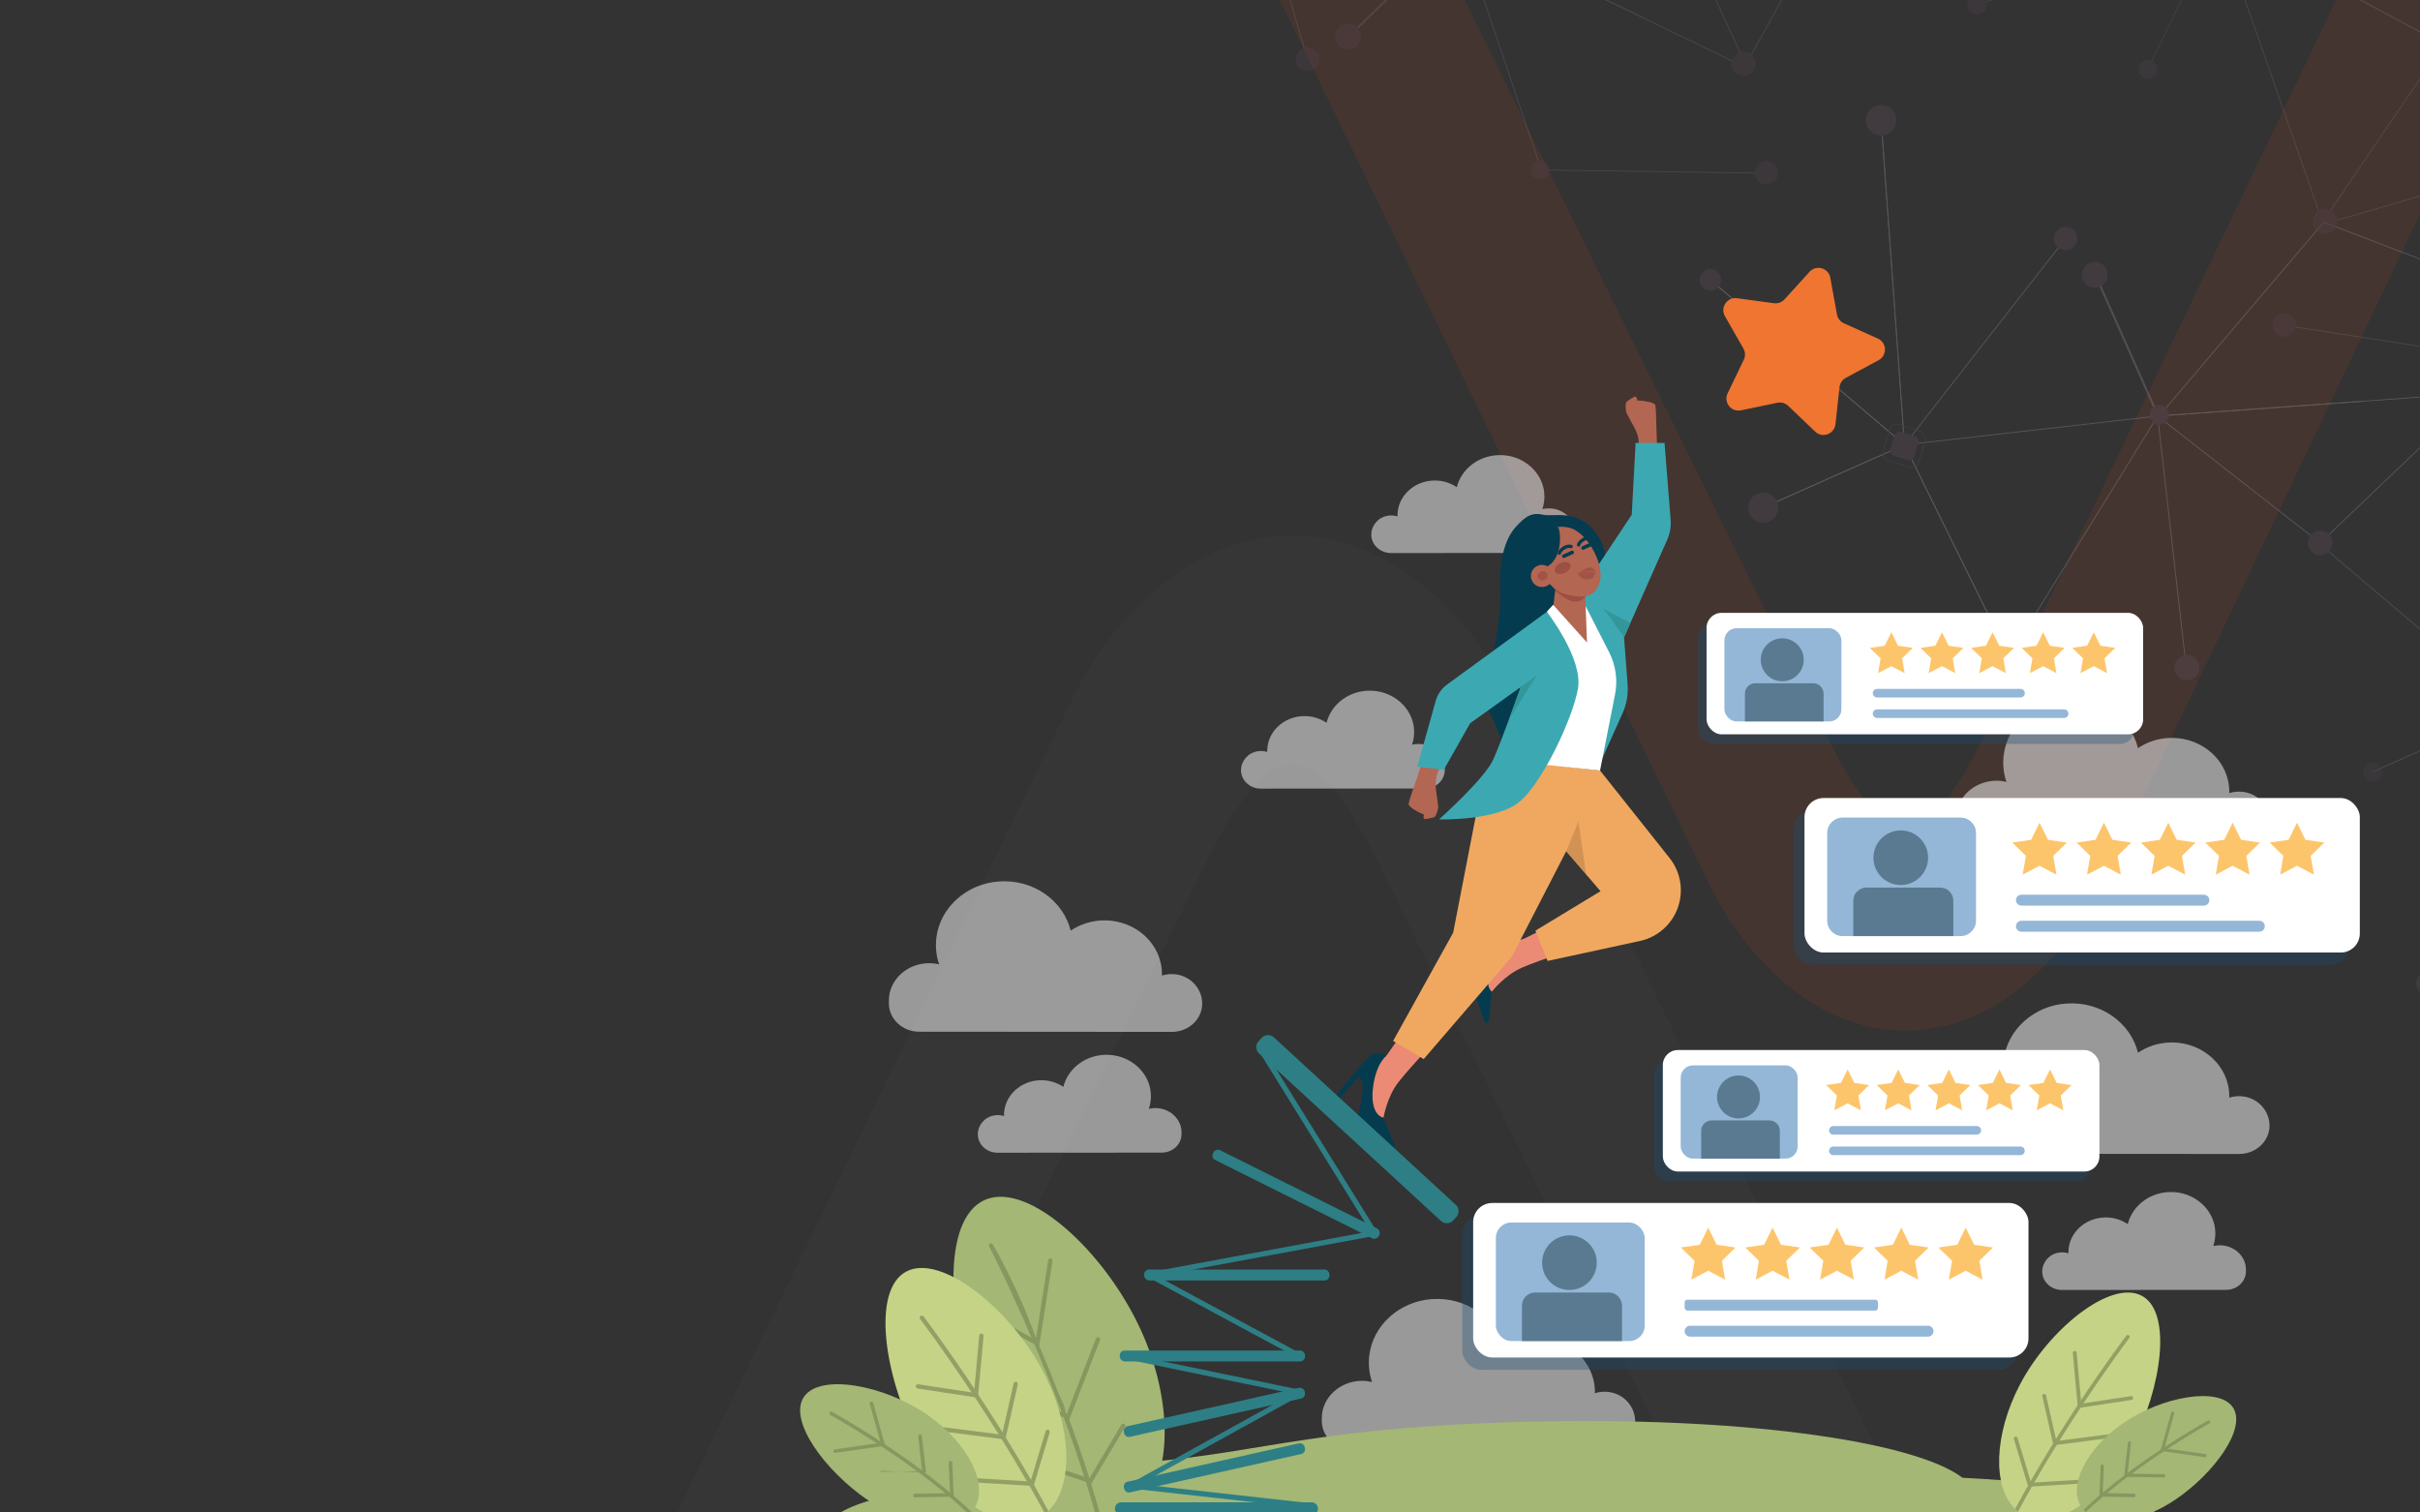 <?xml version="1.0" encoding="UTF-8"?>
<svg id="Calque_1" data-name="Calque 1" xmlns="http://www.w3.org/2000/svg" xmlns:xlink="http://www.w3.org/1999/xlink" viewBox="0 0 1440 900">
  <rect x="0" y="0" width="1440" height="900" fill="#333333" stroke="none"/>
  <defs>
    <filter id="luminosity-noclip" x="939.01" y="328.88" width="7.75" height="7.23" color-interpolation-filters="sRGB" filterUnits="userSpaceOnUse">
      <feFlood flood-color="#fff" result="bg"/>
      <feBlend in="SourceGraphic" in2="bg"/>
    </filter>
    <filter id="luminosity-noclip-2" x="940.86" y="-8642" width="5.9" height="32766" color-interpolation-filters="sRGB" filterUnits="userSpaceOnUse">
      <feFlood flood-color="#fff" result="bg"/>
      <feBlend in="SourceGraphic" in2="bg"/>
    </filter>
    <mask id="mask-1" x="940.86" y="-8642" width="5.9" height="32766" maskUnits="userSpaceOnUse"/>
    <linearGradient id="_22" data-name="  22" x1="5017.63" y1="417.45" x2="5020.91" y2="419.22" gradientTransform="translate(5819.05 1594.22) rotate(-160.72) scale(1 -1)" gradientUnits="userSpaceOnUse">
      <stop offset=".04" stop-color="#858585"/>
      <stop offset=".23" stop-color="#a4a4a4"/>
      <stop offset=".65" stop-color="#e5e5e5"/>
      <stop offset=".84" stop-color="#fff"/>
    </linearGradient>
    <mask id="mask" x="939.01" y="328.88" width="7.75" height="7.23" maskUnits="userSpaceOnUse">
      <g style="filter: url(#luminosity-noclip);">
        <g style="mask: url(#mask-1);">
          <polygon points="940.86 328.88 946.76 332.07 943.43 334.92 940.86 328.88" style="fill: url(#_22); mix-blend-mode: multiply;"/>
        </g>
      </g>
    </mask>
    <clipPath id="clippath">
      <polygon points="940.86 328.88 946.76 332.07 943.43 334.92 940.86 328.88" style="fill: none;"/>
    </clipPath>
  </defs>
  <path d="M768.27,455.39c-9.23,0-18.18,6.12-26.95,18.18-8.77,12.15-15.62,23.3-20.65,33.53l-294.36,597.94c-12.52,23.02-30.24,45.22-45.31,55.64-16.08,11.15-34.35,19-51.25,2.65-15.35-14.89-15.9-35.36-12.61-62.49,2.74-22.84,6.85-41.48,15.26-55.55l304.32-626.72c14.16-29.42,32.98-53.35,56.37-71.9,23.39-18.55,48.42-27.77,75.19-27.77h1.1c26.77,0,51.8,9.32,75.19,27.77,23.39,18.55,42.21,42.48,56.37,71.9l304.41,626.72c8.31,14.07,12.42,32.8,15.26,55.55,3.29,27.13,2.74,47.6-12.61,62.49-16.9,16.35-35.17,8.5-51.25-2.65-15.07-10.41-32.8-32.71-45.31-55.64l-294.36-597.94c-5.02-10.23-11.88-21.38-20.65-33.53-8.77-12.15-17.72-18.18-26.95-18.18h-1.19Z" style="fill: #575756; opacity: .1;"/>
  <path d="M1134.42,491.76c8.21,0,16.18-5.45,23.98-16.18,7.8-10.81,13.9-20.73,18.37-29.84l403.15-842.39c11.14-20.49,26.91-40.24,40.32-49.51,14.31-9.92,30.57-16.91,45.61-2.36,13.66,13.25,14.15,31.46,11.22,55.61-2.44,20.32-6.1,36.91-13.58,49.43l-412.09,867.92c-12.6,26.18-29.35,47.48-50.16,63.98-20.81,16.5-43.09,24.71-66.91,24.71h-.98c-23.82,0-46.1-8.29-66.91-24.71-20.81-16.5-37.56-37.8-50.16-63.98L745.42-33.25c-7.4-12.52-11.06-29.19-13.58-49.43-2.93-24.15-2.44-42.36,11.22-55.61,15.04-14.55,31.3-7.56,45.61,2.36,13.41,9.27,29.19,29.1,40.32,49.51l261.94,532.09c4.47,9.11,10.57,19.02,18.37,29.84,7.8,10.81,15.77,16.18,23.98,16.18h1.14v.08Z" style="fill: #e94e1b; opacity: .1;"/>
  <g style="opacity: .33;">
    <polyline points="1229.13 141.89 1133.25 264.69 1119.32 71.56" style="fill: none; stroke: #aa9aa9; stroke-miterlimit: 10; stroke-width: .5px;"/>
    <polygon points="1133.26 264.69 1133.26 264.69 1133.26 264.69 1133.26 264.69" style="fill: #5d4b5c;"/>
    <polyline points="1119.32 71.56 1133.25 264.69 1017.71 166.57" style="fill: none; stroke: #aa9aa9; stroke-miterlimit: 10; stroke-width: .5px;"/>
    <polyline points="1017.71 166.57 1133.25 264.69 1049.18 302.07" style="fill: none; stroke: #aa9aa9; stroke-miterlimit: 10; stroke-width: .5px;"/>
    <polyline points="1195.46 390.82 1133.25 264.69 1283.88 247.56" style="fill: none; stroke: #aa9aa9; stroke-miterlimit: 10; stroke-width: .5px;"/>
    <polyline points="1049.18 302.07 1133.25 264.69 1195.46 390.82" style="fill: none; stroke: #aa9aa9; stroke-miterlimit: 10; stroke-width: .5px;"/>
    <rect x="1125.65" y="257.98" width="14.79" height="14.79" rx="2.9" ry="2.9" transform="translate(126.32 -318.33) rotate(16.92)" style="fill: #5d4b5c;"/>
    <rect x="1121.94" y="254.26" width="22.23" height="22.23" rx="4.36" ry="4.36" transform="translate(126.32 -318.33) rotate(16.92)" style="fill: none; stroke: #5d4b5c; stroke-miterlimit: 10; stroke-width: .5px;"/>
    <path d="M1227.09,148.57h0c-3.68-1.12-5.77-5.05-4.65-8.72h0c1.12-3.68,5.05-5.77,8.72-4.65h0c3.68,1.12,5.77,5.05,4.65,8.72h0c-1.12,3.68-5.05,5.77-8.72,4.65Z" style="fill: #5d4b5c;"/>
    <path d="M1046.57,310.64h0c-4.71-1.43-7.39-6.46-5.96-11.17h0c1.43-4.71,6.46-7.39,11.17-5.96h0c4.71,1.43,7.39,6.46,5.96,11.17h0c-1.43,4.71-6.46,7.39-11.17,5.96Z" style="fill: #5d4b5c;"/>
    <path d="M1116.67,80.26h0c-4.79-1.46-7.51-6.56-6.05-11.35h0c1.46-4.79,6.56-7.51,11.35-6.05h0c4.79,1.46,7.51,6.56,6.05,11.35h0c-1.46,4.79-6.56,7.51-11.35,6.05Z" style="fill: #5d4b5c;"/>
    <path d="M1015.84,172.71h0c-3.38-1.03-5.3-4.63-4.28-8.01h0c1.03-3.38,4.63-5.3,8.01-4.28h0c3.38,1.03,5.3,4.63,4.28,8.01h0c-1.03,3.38-4.63,5.3-8.01,4.28Z" style="fill: #5d4b5c;"/>
    <polyline points="1380.61 323.08 1283.88 247.56 1477.01 233.62" style="fill: none; stroke: #aa9aa9; stroke-miterlimit: 10; stroke-width: .5px;"/>
    <polygon points="1283.88 247.56 1283.88 247.56 1283.88 247.57 1283.88 247.56" style="fill: #5d4b5c;"/>
    <line x1="1406.27" y1="238.73" x2="1283.88" y2="247.56" style="fill: none; stroke: #aa9aa9; stroke-miterlimit: 10; stroke-width: .5px;"/>
    <polyline points="1247.2 163.7 1284.58 247.77 1382.7 132.23 1510.69 181.14" style="fill: none; stroke: #aa9aa9; stroke-miterlimit: 10; stroke-width: .5px;"/>
    <line x1="1283.88" y1="247.56" x2="1301.01" y2="398.19" style="fill: none; stroke: #aa9aa9; stroke-miterlimit: 10; stroke-width: .5px;"/>
    <polyline points="1472.86 237.48 1495.94 421.88 1380.4 323.77" style="fill: none; opacity: .43; stroke: #aa9aa9; stroke-miterlimit: 10; stroke-width: .5px;"/>
    <polyline points="1380.4 323.77 1495.94 421.88 1411.87 459.27" style="fill: none; opacity: .43; stroke: #aa9aa9; stroke-miterlimit: 10; stroke-width: .5px;"/>
    <polyline points="1411.87 459.27 1495.94 421.88 1558.15 548.02" style="fill: none; opacity: .43; stroke: #aa9aa9; stroke-miterlimit: 10; stroke-width: .5px;"/>
    <polyline points="1246.5 163.49 1283.88 247.56 1195.46 390.82" style="fill: none; stroke: #aa9aa9; stroke-miterlimit: 10; stroke-width: .5px;"/>
    <path d="M1279.37,245.12h0c.92-3.03,4.15-4.75,7.18-3.83h0c3.03.92,4.75,4.15,3.83,7.18h0c-.92,3.03-4.15,4.75-7.18,3.83h0c-3.03-.92-4.75-4.15-3.83-7.18Z" style="fill: #5d4b5c;"/>
    <path d="M1406.36,457.59h0c.92-3.03,4.15-4.75,7.18-3.83h0c3.03.92,4.75,4.15,3.83,7.18h0c-.92,3.03-4.15,4.75-7.18,3.83h0c-3.03-.92-4.75-4.15-3.83-7.18Z" style="fill: #5d4b5c; opacity: .43;"/>
    <path d="M1069.56,375.37h0c.92-3.03,4.15-4.75,7.18-3.83h0c3.03.92,4.75,4.15,3.83,7.18h0c-.92,3.03-4.15,4.75-7.18,3.83h0c-3.03-.92-4.75-4.15-3.83-7.18Z" style="fill: #5d4b5c;"/>
    <path d="M1239.15,161.25h0c1.23-4.04,5.55-6.35,9.59-5.12h0c4.04,1.23,6.35,5.55,5.11,9.59h0c-1.23,4.04-5.55,6.35-9.59,5.11h0c-4.04-1.23-6.35-5.55-5.11-9.59Z" style="fill: #5d4b5c;"/>
    <path d="M1294.14,395.12h0c1.2-3.93,5.39-6.16,9.31-4.97h0c3.93,1.2,6.16,5.39,4.97,9.31h0c-1.2,3.93-5.39,6.16-9.31,4.97h0c-3.93-1.2-6.16-5.39-4.97-9.31Z" style="fill: #5d4b5c;"/>
    <line x1="1380.61" y1="323.08" x2="1470.59" y2="237.19" style="fill: #5d4b5c; stroke: #aa9aa9; stroke-miterlimit: 10; stroke-width: .5px;"/>
    <path d="M1373.62,320.95h0c1.17-3.84,5.27-6.03,9.11-4.86h0c3.84,1.17,6.03,5.27,4.86,9.11h0c-1.17,3.84-5.27,6.03-9.11,4.86h0c-3.84-1.17-6.03-5.27-4.86-9.11Z" style="fill: #5d4b5c;"/>
    <line x1="1195.46" y1="390.82" x2="1075.07" y2="377.05" style="fill: #5d4b5c; stroke: #aa9aa9; stroke-miterlimit: 10; stroke-width: .5px;"/>
    <path d="M1193.47,397.37h0c-3.6-1.1-5.66-4.94-4.56-8.55h0c1.1-3.6,4.94-5.66,8.55-4.56h0c3.6,1.1,5.66,4.94,4.56,8.55h0c-1.1,3.6-4.94,5.66-8.55,4.56Z" style="fill: #5d4b5c;"/>
    <path d="M1442.3,591.4h0c-3.38-1.03-5.3-4.64-4.28-8.01h0c1.03-3.38,4.64-5.3,8.01-4.28h0c3.38,1.03,5.3,4.63,4.28,8.01h0c-1.03,3.38-4.63,5.3-8.01,4.28Z" style="fill: #5d4b5c;"/>
    <g style="opacity: .58;">
      <g>
        <polyline points="1453.52 27.01 1563.95 80.53 1378.06 134.71" style="fill: none; stroke: #aa9aa9; stroke-miterlimit: 10; stroke-width: .5px;"/>
        <polyline points="1617.43 154.82 1563.22 80.47 1491.56 214.04 1356.15 193.1" style="fill: none; stroke: #aa9aa9; stroke-miterlimit: 10; stroke-width: .5px;"/>
        <line x1="1278.08" y1="41.15" x2="1320.02" y2="-45.38" style="fill: none; stroke: #aa9aa9; stroke-miterlimit: 10; stroke-width: .31px;"/>
        <polyline points="1381.31 130.07 1320.02 -45.38 1453.58 26.29" style="fill: none; stroke: #aa9aa9; stroke-miterlimit: 10; stroke-width: .5px;"/>
        <polyline points="1453.58 26.29 1320.02 -45.38 1394.36 -99.58" style="fill: none; stroke: #aa9aa9; stroke-miterlimit: 10; stroke-width: .5px;"/>
        <polyline points="1232.71 -155.63 1320.02 -45.38 1176.34 3" style="fill: none; stroke: #aa9aa9; stroke-miterlimit: 10; stroke-width: .5px;"/>
        <path d="M1182.08,3.48h0c-.27,3.15-3.06,5.52-6.22,5.25h0c-3.15-.26-5.52-3.06-5.25-6.22h0c.27-3.15,3.06-5.52,6.22-5.25h0c3.15.27,5.52,3.06,5.25,6.22Z" style="fill: #5d4b5c;"/>
        <path d="M1283.66,41.62h0c-.26,3.07-2.98,5.37-6.05,5.11h0c-3.07-.26-5.37-2.98-5.11-6.05h0c.26-3.07,2.98-5.37,6.05-5.11h0c3.07.26,5.37,2.98,5.11,6.05Z" style="fill: #5d4b5c;"/>
        <line x1="1453.52" y1="27.01" x2="1383.59" y2="129.88" style="fill: #5d4b5c; stroke: #aa9aa9; stroke-miterlimit: 10; stroke-width: .5px;"/>
        <path d="M1390.71,132.35h0c-.34,4-3.89,7-7.89,6.67h0c-4-.34-7-3.89-6.67-7.89h0c.34-4,3.89-7,7.89-6.67h0c4,.34,7,3.89,6.67,7.89Z" style="fill: #5d4b5c;"/>
        <path d="M1359.81,186.39h0c3.83.32,6.7,3.72,6.38,7.55h0c-.32,3.83-3.72,6.7-7.55,6.38h0c-3.83-.32-6.7-3.72-6.38-7.55h0c.32-3.83,3.72-6.7,7.55-6.38Z" style="fill: #5d4b5c;"/>
      </g>
      <polyline points="778.04 35.34 734.43 -114.23 687.27 -16.9" style="fill: none; stroke: #aa9aa9; stroke-miterlimit: 10; stroke-width: .5px;"/>
      <path d="M778.63,28.37h0c-3.83-.32-7.23,2.55-7.55,6.38h0c-.32,3.83,2.55,7.23,6.38,7.55h0c3.83.32,7.23-2.55,7.55-6.38h0c.32-3.83-2.55-7.23-6.38-7.55Z" style="fill: #5d4b5c;"/>
      <polyline points="985.83 -76.91 868.02 -42.56 1042.27 41.87" style="fill: none; stroke: #aa9aa9; stroke-miterlimit: 10; stroke-width: .5px;"/>
      <line x1="978.45" y1="10.95" x2="868.02" y2="-42.56" style="fill: none; stroke: #aa9aa9; stroke-miterlimit: 10; stroke-width: .5px;"/>
      <polyline points="802.91 21.76 868.75 -42.5 917.13 101.15 1054.14 103.1" style="fill: none; stroke: #aa9aa9; stroke-miterlimit: 10; stroke-width: .5px;"/>
      <polyline points="1039.84 36.76 1129.54 -126.01 985.89 -77.63" style="fill: none; stroke: #aa9aa9; stroke-miterlimit: 10; stroke-width: .5px;"/>
      <polyline points="802.18 21.7 868.02 -42.56 838.91 -208.38" style="fill: none; stroke: #aa9aa9; stroke-miterlimit: 10; stroke-width: .5px;"/>
      <path d="M794.52,21.06h0c-.35,4.21,2.8,7.95,7.01,8.3h0c4.21.35,7.95-2.8,8.3-7.01h0c.35-4.21-2.8-7.95-7.01-8.3h0c-4.21-.35-7.95,2.8-8.3,7.01Z" style="fill: #5d4b5c;"/>
      <path d="M910.82,100.62h0c-.26,3.07,2.04,5.79,5.11,6.05h0c3.07.26,5.79-2.04,6.05-5.11h0c.26-3.07-2.04-5.79-5.11-6.05h0c-3.07-.26-5.79,2.04-6.05,5.11Z" style="fill: #5d4b5c;"/>
      <line x1="985.83" y1="-76.91" x2="1037.63" y2="36.18" style="fill: #5d4b5c; stroke: #aa9aa9; stroke-miterlimit: 10; stroke-width: .5px;"/>
      <path d="M1030.2,37.43h0c-.34,4,2.66,7.55,6.67,7.89h0c4,.34,7.55-2.66,7.89-6.67h0c.34-4-2.66-7.55-6.67-7.89h0c-4-.34-7.55,2.66-7.89,6.67Z" style="fill: #5d4b5c;"/>
      <path d="M1051.65,95.87h0c-3.83-.32-7.23,2.55-7.55,6.38h0c-.32,3.83,2.55,7.23,6.38,7.55h0c3.83.32,7.23-2.55,7.55-6.38h0c.32-3.83-2.55-7.23-6.38-7.55Z" style="fill: #5d4b5c;"/>
    </g>
  </g>
  <g>
    <g style="opacity: .5;">
      <path d="M958.07,828.42c-3.22-.56-6.29-.26-9.07.61,0-.3.02-.6.02-.9.01-17.63-15.28-31.94-34.16-31.95-7.53,0-14.5,2.27-20.15,6.12-4.38-17.74-22.07-30.74-42.74-29.27-19.31,1.37-35.12,15.64-37.2,33.63-.64,5.52,0,10.82,1.66,15.7-1.89-.45-3.87-.7-5.91-.7-13.12,0-23.98,9.91-23.99,22.15v1.75c0,9.32,8.07,16.88,18.05,16.88l150.32.11c9.97,0,18.07-7.54,18.07-16.86h0c0-8.32-6.15-15.76-14.91-17.27Z" style="fill: #fff;"/>
    </g>
    <path d="M493.9,907.95h794.4c-.34-14.32-51.38-25.23-120.56-28.62-27.34-20.85-124.04-35.59-246.02-33.57-135.29,2.24-167.67,18.27-240.07,24.34-118.63,9.95-186.89,21.68-187.75,37.85Z" style="fill: #a4b774;"/>
    <g>
      <path d="M583.51,836.96c16.45,39.43,45.03,66.6,69.65,68.87.92.09,1.82.14,2.72.15,4.4.08,8.66-.68,12.66-2.35,26.92-11.23,32.49-59.28,12.45-107.33-20.04-48.04-67.68-93.68-94.6-82.45-26.92,11.22-22.93,75.07-2.89,123.11Z" style="fill: #a4b774;"/>
      <g style="opacity: .7;">
        <path d="M588.61,741.71c.3.58,11.5,22.52,25.19,54.26.56,1.27,1.1,2.55,1.66,3.85,5.26,12.33,10.83,25.99,16.26,40.38.4,1.06.8,2.12,1.2,3.19,4.28,11.47,8.44,23.36,12.27,35.37.32,1.01.64,1.88.96,2.89.02.05.03.11.05.16,2.51,8.01,4.85,16.05,6.97,24.02.92.09,1.82.14,2.72.15-2.04-7.73-4.27-15.46-6.63-23.12-.02-.05-.03-.11-.05-.16-.32-1.02-.63-1.97-.96-2.98,0-.02,0-.03,0-.04-3.81-12.14-7.93-23.94-12.02-35.04,0-.02-.43-.03-.44-.04-.44-1.18.23-2.33-1.74-3.48h0c0-4.11-2.64-8.09-4.15-11.95-3.97-10.15-7.89-19.87-11.74-28.9-.64-1.5.14-2.96-1.82-4.43h0c-11.81-32.4-25.41-54.98-25.56-55.28-.33-.62-1.04-.87-1.67-.56-.63.33-.82,1.1-.49,1.73Z" style="fill: #7b8957;"/>
        <path d="M618.31,801.4l7.96-51.16c.11-.7-.37-1.36-1.07-1.47-.7-.1-1.36.37-1.47,1.07l-7.4,47.53-35.04-19.35c-.62-.34-1.4-.12-1.75.5-.34.62-.12,1.4.5,1.75l38.25,21.13Z" style="fill: #7b8957;"/>
        <path d="M636.26,844.64l18.29-47.23c.26-.66-.07-1.41-.73-1.66-.66-.26-1.41.07-1.66.73l-17.38,44.87-37.3-13.95c-.66-.24-1.4.09-1.65.75-.25.66.09,1.4.75,1.65l39.67,14.83Z" style="fill: #7b8957;"/>
        <path d="M649.34,882.89l20.13-33.84c.36-.61.16-1.4-.45-1.76-.61-.36-1.4-.16-1.76.45l-19.07,32.04-20.84-7.11c-.67-.23-1.4.13-1.63.8s.13,1.4.8,1.63l22.81,7.79Z" style="fill: #7b8957;"/>
      </g>
      <path d="M545.35,855.52c19.31,37.19,51.85,58.57,72.69,47.75,1.35-.7,2.63-1.52,3.82-2.46.68-.54,1.34-1.11,1.97-1.73,15.09-14.6,14.31-49.36-3.02-82.73-19.31-37.19-60.58-70.6-81.42-59.78-20.84,10.82-13.34,61.76,5.97,98.94Z" style="fill: #c4d385;"/>
      <g style="opacity: .68;">
        <path d="M547.53,784.9c.35.46,13.46,17.82,30.62,43.64.63.95,1.28,1.92,1.92,2.89,4.52,6.85,9.3,14.24,14.17,22.03.58.93,1.17,1.87,1.75,2.82,4.99,8.04,10.07,16.47,15.06,25.15.51.88,1.02,1.77,1.53,2.66,3.13,5.5,6.23,11.08,9.26,16.71.68-.54,1.34-1.11,1.97-1.73-2.8-5.21-5.67-10.37-8.56-15.45-.58-1.03-1.17-2.05-1.76-3.07-4.97-8.66-10.04-17.1-15.02-25.13-.64-1.04-1.28-2.07-1.93-3.1-4.97-7.96-9.85-15.52-14.47-22.51-.76-1.16-1.52-2.3-2.27-3.42-16.98-25.49-29.87-42.58-30.23-43.04-.43-.56-1.23-.68-1.8-.25-.57.43-.68,1.23-.25,1.8Z" style="fill: #7b8957;"/>
        <path d="M581.9,831.71l3.37-36.78c.06-.71-.46-1.33-1.16-1.4-.69-.06-1.33.46-1.4,1.16l-3.12,34.06-33.17-5.03c-.7-.1-1.36.38-1.46,1.08-.11.7.38,1.36,1.08,1.46l35.86,5.44Z" style="fill: #7b8957;"/>
        <path d="M598.21,856.56l7.45-32.78c.16-.69-.28-1.38-.97-1.54-.69-.16-1.38.28-1.54.97l-6.93,30.51-39.77-5.09c-.7-.08-1.35.41-1.44,1.11-.09.7.41,1.35,1.11,1.44l42.08,5.39Z" style="fill: #7b8957;"/>
        <path d="M615.07,884.25l9.56-31.88c.2-.68-.18-1.4-.86-1.6-.67-.2-1.39.18-1.6.86l-8.98,29.93-40.17-2.43c-.73-.06-1.32.5-1.36,1.2s.5,1.32,1.2,1.36l42.2,2.56Z" style="fill: #7b8957;"/>
      </g>
      <path d="M516.29,892.57c25.19,17.2,53.42,19.7,63.06,5.59,9.64-14.11-2.97-39.5-28.16-56.7-25.19-17.2-63.16-24.41-72.8-10.29-9.64,14.11,12.71,44.2,37.9,61.4Z" style="fill: #a4b774;"/>
      <g style="opacity: .7;">
        <path d="M576.69,901.22c-3.75-3.6-7.69-7.12-11.72-10.56-.82-.7-1.65-1.4-2.48-2.09-4.53-3.77-9.15-7.41-13.75-10.88-.97-.73-1.93-1.45-2.9-2.16-7.41-5.5-14.7-10.53-21.37-14.94-.9-.59-1.78-1.17-2.65-1.74-15.76-10.28-27.41-16.72-27.72-16.89-.51-.28-.69-.92-.42-1.43.28-.51.92-.69,1.43-.41.31.17,12.43,6.87,28.7,17.52.88.58,1.76,1.16,2.67,1.76,6.93,4.6,14.49,9.85,22.16,15.59.76.57,1.53,1.15,2.29,1.73,4.82,3.66,9.65,7.5,14.36,11.47.73.61,1.46,1.23,2.18,1.86,3.66,3.14,7.25,6.38,10.68,9.67l-1.45,1.5Z" style="fill: #7b8957;"/>
        <path d="M496.96,864.5s.1,0,.15-.01l29.61-4.21-7.16-25.53c-.16-.56-.74-.88-1.3-.73-.56.16-.88.74-.73,1.3l6.52,23.22-27.23,3.87c-.57.08-.97.61-.89,1.19.07.52.52.9,1.04.9Z" style="fill: #7b8957;"/>
        <path d="M524.6,875.23h.02l26.41.95-2.53-22.03c-.06-.58-.59-.64-1.16-.59-.58.06-.99.75-.93,1.33l2.27,20.5-24.1.42c-.58,0-1.04-.85-1.03-.28,0,.57.48-.31,1.05-.31Z" style="fill: #7b8957;"/>
        <path d="M544.41,890.97h.02l23.06-.37-.83-20.2c-.02-.58-.48-1.05-1.09-1.01-.58.02-1.03.51-1.01,1.09l.74,18.04-20.9.33c-.58,0-1.04.5-1.03,1.08,0,.57.48,1.04,1.05,1.04Z" style="fill: #7b8957;"/>
      </g>
    </g>
    <g>
      <path d="M1268.97,859.08c-17.2,33.12-46.18,52.16-64.74,42.53-1.2-.63-2.34-1.36-3.4-2.19-.61-.48-1.2-.99-1.75-1.54-13.44-13-12.75-43.96,2.69-73.68,17.2-33.12,53.96-62.88,72.52-53.24,18.56,9.64,11.88,55.01-5.31,88.13Z" style="fill: #c4d385;"/>
      <g style="opacity: .68;">
        <path d="M1267.02,796.19c-.31.41-11.99,15.88-27.28,38.87-.56.85-1.14,1.71-1.71,2.58-4.03,6.1-8.28,12.68-12.62,19.62-.52.83-1.04,1.67-1.56,2.51-4.45,7.16-8.97,14.67-13.41,22.4-.46.79-.91,1.58-1.36,2.37-2.79,4.9-5.55,9.87-8.25,14.88-.61-.48-1.2-.99-1.75-1.54,2.49-4.64,5.05-9.23,7.63-13.76.52-.92,1.04-1.83,1.57-2.74,4.43-7.72,8.94-15.23,13.38-22.38.57-.93,1.14-1.85,1.72-2.76,4.43-7.09,8.77-13.82,12.89-20.05.68-1.03,1.36-2.05,2.02-3.05,15.12-22.7,26.6-37.92,26.92-38.33.38-.5,1.1-.6,1.6-.22s.6,1.1.22,1.6Z" style="fill: #7b8957;"/>
        <path d="M1236.41,837.87l-3-32.76c-.06-.63.41-1.19,1.03-1.24.61-.05,1.19.41,1.24,1.04l2.78,30.34,29.54-4.48c.62-.09,1.21.33,1.3.96.09.62-.34,1.21-.96,1.3l-31.94,4.84Z" style="fill: #7b8957;"/>
        <path d="M1221.88,860.01l-6.63-29.2c-.14-.62.25-1.23.86-1.37.62-.14,1.23.25,1.37.86l6.17,27.17,35.42-4.54c.62-.07,1.2.36,1.28.99.08.63-.36,1.2-.99,1.28l-37.48,4.8Z" style="fill: #7b8957;"/>
        <path d="M1206.87,884.67l-8.52-28.39c-.18-.6.16-1.24.77-1.42.6-.18,1.24.16,1.42.77l8,26.66,35.78-2.17c.65-.05,1.17.44,1.21,1.07.04.63-.44,1.17-1.07,1.21l-37.59,2.28Z" style="fill: #7b8957;"/>
      </g>
      <path d="M1294.85,892.08c-22.43,15.32-47.58,17.55-56.16,4.98-8.58-12.57,2.65-35.18,25.08-50.5,22.43-15.32,56.26-21.74,64.84-9.17,8.58,12.57-11.32,39.37-33.76,54.69Z" style="fill: #a4b774;"/>
      <g style="opacity: .7;">
        <path d="M1241.05,899.78c3.34-3.2,6.85-6.34,10.44-9.4.73-.63,1.47-1.24,2.21-1.86,4.03-3.36,8.15-6.6,12.25-9.69.86-.65,1.72-1.29,2.58-1.92,6.6-4.9,13.09-9.38,19.03-13.31.8-.53,1.59-1.04,2.36-1.55,14.04-9.16,24.42-14.89,24.69-15.04.46-.25.62-.82.37-1.27-.25-.45-.82-.62-1.27-.37-.27.15-11.07,6.12-25.56,15.6-.79.52-1.57,1.04-2.38,1.57-6.17,4.09-12.91,8.78-19.73,13.89-.68.51-1.36,1.02-2.04,1.54-4.29,3.26-8.59,6.68-12.79,10.22-.65.54-1.3,1.1-1.94,1.65-3.26,2.8-6.46,5.68-9.51,8.61l1.29,1.33Z" style="fill: #7b8957;"/>
        <path d="M1312.06,867.08s-.09,0-.13,0l-26.37-3.75,6.38-22.74c.14-.5.66-.79,1.15-.65.5.14.79.66.65,1.15l-5.8,20.68,24.25,3.45c.51.07.87.55.79,1.06-.07.47-.47.8-.93.8Z" style="fill: #7b8957;"/>
        <path d="M1287.45,879.17h-.01l-23.52-.42,2.25-20.25c.06-.51.52-.89,1.03-.84.51.06.88.51.83,1.03l-2.02,18.18,21.46.33c.52,0,.93.48.92,1,0,.51-.43.97-.94.97Z" style="fill: #7b8957;"/>
        <path d="M1269.8,890.97h-.01l-20.54-.49.74-18.07c.02-.52.43-.97.97-.94.52.02.92.44.9.95l-.66,16.06,18.62.29c.52,0,.93.6.92,1.11,0,.51-.43,1.08-.94,1.08Z" style="fill: #7b8957;"/>
      </g>
    </g>
    <g style="opacity: .5;">
      <path d="M1335.56,652.54c-3.22-.56-6.29-.26-9.07.61,0-.3.02-.6.02-.9.01-17.63-15.28-31.94-34.16-31.95-7.53,0-14.5,2.27-20.15,6.12-4.38-17.74-22.07-30.74-42.74-29.27-19.31,1.37-35.12,15.64-37.2,33.63-.64,5.52,0,10.82,1.66,15.7-1.89-.45-3.87-.7-5.91-.7-13.12,0-23.98,9.91-23.99,22.15v1.75c0,9.32,8.07,16.88,18.05,16.88l150.32.11c9.97,0,18.07-7.54,18.07-16.86h0c0-8.32-6.15-15.76-14.91-17.27Z" style="fill: #fff;"/>
    </g>
    <g style="opacity: .5;">
      <path d="M1335.56,471.32c-3.22-.56-6.29-.26-9.07.61,0-.3.02-.6.02-.9.01-17.63-15.28-31.94-34.16-31.95-7.53,0-14.5,2.27-20.15,6.12-4.38-17.74-22.07-30.74-42.74-29.27-19.31,1.37-35.12,15.64-37.2,33.63-.64,5.52,0,10.82,1.66,15.7-1.89-.45-3.87-.7-5.91-.7-13.12,0-23.98,9.91-23.99,22.15v1.75c0,9.32,8.07,16.88,18.05,16.88l150.32.11c9.97,0,18.07-7.54,18.07-16.86h0c0-8.32-6.15-15.76-14.91-17.27Z" style="fill: #fff;"/>
    </g>
    <g style="opacity: .5;">
      <path d="M1224.91,745.38c2.09-.36,4.09-.17,5.9.4,0-.19-.02-.39-.02-.58,0-11.46,9.93-20.76,22.21-20.77,4.9,0,9.42,1.48,13.1,3.98,2.85-11.54,14.35-19.98,27.78-19.03,12.56.89,22.83,10.17,24.19,21.86.42,3.59,0,7.03-1.08,10.21,1.23-.29,2.52-.45,3.84-.45,8.53,0,15.59,6.44,15.59,14.4v1.14c0,6.06-5.25,10.97-11.73,10.98l-97.73.07c-6.48,0-11.75-4.9-11.75-10.96h0c0-5.41,4-10.25,9.69-11.23Z" style="fill: #fff;"/>
    </g>
    <g style="opacity: .5;">
      <path d="M825.68,306.88c2.09-.36,4.09-.17,5.9.4,0-.19-.02-.39-.02-.58,0-11.46,9.93-20.76,22.21-20.77,4.9,0,9.42,1.48,13.1,3.98,2.85-11.54,14.35-19.98,27.78-19.03,12.56.89,22.83,10.17,24.19,21.86.42,3.59,0,7.03-1.08,10.21,1.23-.29,2.52-.45,3.84-.45,8.53,0,15.59,6.44,15.59,14.4v1.14c0,6.06-5.25,10.97-11.73,10.98l-97.73.07c-6.48,0-11.75-4.9-11.75-10.96h0c0-5.41,4-10.25,9.69-11.23Z" style="fill: #fff;"/>
    </g>
    <g style="opacity: .5;">
      <path d="M748.16,447.06c2.09-.36,4.09-.17,5.9.4,0-.19-.02-.39-.02-.58,0-11.46,9.93-20.76,22.21-20.77,4.9,0,9.42,1.48,13.1,3.98,2.85-11.54,14.35-19.98,27.78-19.03,12.56.89,22.83,10.17,24.19,21.86.42,3.59,0,7.03-1.08,10.21,1.23-.29,2.52-.45,3.84-.45,8.53,0,15.59,6.44,15.59,14.4v1.14c0,6.06-5.25,10.97-11.73,10.98l-97.73.07c-6.48,0-11.75-4.9-11.75-10.96h0c0-5.41,4-10.25,9.69-11.23Z" style="fill: #fff;"/>
    </g>
    <g style="opacity: .5;">
      <path d="M700.46,579.9c-3.22-.56-6.29-.26-9.07.61,0-.3.02-.59.02-.9.01-17.63-15.28-31.94-34.16-31.95-7.53,0-14.5,2.27-20.15,6.12-4.38-17.74-22.07-30.74-42.74-29.27-19.31,1.37-35.12,15.64-37.2,33.63-.64,5.52,0,10.82,1.66,15.7-1.89-.45-3.87-.7-5.91-.7-13.12,0-23.98,9.91-23.99,22.15v1.75c0,9.32,8.07,16.88,18.05,16.88l150.32.11c9.97,0,18.07-7.54,18.07-16.86h0c0-8.32-6.15-15.76-14.91-17.27Z" style="fill: #fff;"/>
    </g>
    <g style="opacity: .5;">
      <path d="M591.54,663.72c2.09-.36,4.09-.17,5.9.4,0-.19-.02-.39-.02-.58,0-11.46,9.93-20.76,22.21-20.77,4.9,0,9.42,1.48,13.1,3.98,2.85-11.54,14.35-19.98,27.78-19.03,12.56.89,22.83,10.17,24.19,21.86.42,3.59,0,7.03-1.08,10.21,1.23-.29,2.52-.45,3.84-.45,8.53,0,15.59,6.44,15.59,14.4v1.14c0,6.06-5.25,10.97-11.73,10.98l-97.73.07c-6.48,0-11.75-4.9-11.75-10.96h0c0-5.41,4-10.25,9.69-11.23Z" style="fill: #fff;"/>
    </g>
    <g>
      <g>
        <path d="M845.93,598.28l15.17,13.21s-22.01,23.48-28.94,32.39c-6.93,8.9-8.86,20.99-8.86,20.99l-6.66,1.92-.89-31.29,9.35-7.47,20.84-29.75Z" style="fill: #eb8b76;"/>
        <path d="M824.7,628.48s-2.53-2.81-7.13-1.51c-4.17,1.18-23.46,26.08-23.46,26.08l1.99,1.74,12.53-14.17s3.07,2.01,1.97,10.27c-1.11,8.26-2.84,14.06-2.84,14.06l21.02,18.31,1.32-1.52-7-16.66s-7.66-1.28-6.24-16.46c1.42-15.18,7.84-20.15,7.84-20.15Z" style="fill: #053b4f;"/>
      </g>
      <g>
        <path d="M939.62,542.34l6.98,18.87s-30.57,10.06-40.92,14.56c-10.35,4.5-17.84,14.17-17.84,14.17l-6.76-1.5,14.21-27.89,11.78-2.08,32.54-16.13Z" style="fill: #eb8b76;"/>
        <path d="M906.52,558.68s-.88-3.68-5.53-4.74c-4.23-.96-33.09,11.65-33.09,11.65l.92,2.48,17.79-6.44s1.73,3.24-3.2,9.96c-4.93,6.72-9.23,10.98-9.23,10.98l9.68,26.14,1.89-.7,1.84-17.97s-6.11-4.8,2.41-17.44c8.52-12.64,16.53-13.93,16.53-13.93Z" style="fill: #053b4f;"/>
      </g>
      <g>
        <path d="M986.46,269.42c-.48-2.07-.94-15.67-.93-18.72.01-3.05-.24-7.7-.54-9.53-.31-1.83-7.49-2.66-7.49-2.66l-4.81-.33-1.58,2.07,1.37,6.12,6.87,6.84,2.65,16.04,4.46.17Z" style="fill: #b36652;"/>
        <path d="M974.43,269.61c2.28-7.35-1.07-13.63-1.98-15.3-.91-1.67-4.66-8.46-4.81-9.17-.15-.72-.74-5.41.38-6.22,1.12-.81,4.52-3.12,5.01-2.95.49.17,1.25.96,1.12,2.11-.13,1.16-1.91,2.34-1.91,2.34,0,0,.26.94.36,1.55.1.61.03,1.6.03,1.6,0,0,.71.34.98.68.27.34.43,1.28.43,1.28,0,0,2.03-.02,3.23.77s2.18,1.63,2.77,2.53c.59.89,2.45,20.46,2.45,20.46l-8.06.34Z" style="fill: #b36652;"/>
      </g>
      <g>
        <path d="M846.65,451.28c-.27,2.1-4.58,15.02-5.66,17.87-1.07,2.85-2.46,7.3-2.81,9.12s6.1,5.1,6.1,5.1l4.39,1.99,2.2-1.39.85-6.22-4.06-8.8,3.11-15.96-4.12-1.71Z" style="fill: #b36652;"/>
        <path d="M858,455.3c-4.7,6.09-3.75,13.15-3.48,15.03.27,1.88,1.42,9.55,1.31,10.28-.11.73-1.19,5.33-2.52,5.7-1.33.37-5.32,1.35-5.72,1.02-.4-.33-.84-1.33-.32-2.37.52-1.04,2.61-1.53,2.61-1.53,0,0,.08-.97.2-1.58.12-.6.53-1.51.53-1.51,0,0-.55-.57-.68-.98s.04-1.35.04-1.35c0,0-1.91-.69-2.76-1.85-.85-1.16-1.47-2.29-1.72-3.33-.24-1.04,4.83-20.03,4.83-20.03l7.68,2.49Z" style="fill: #b36652;"/>
      </g>
      <path d="M897.01,452.55s-3.86-16-10.38-28.09c-6.52-12.09.37-26.71,1.77-34.34s5.05-25.89,4.3-40.48c-.76-14.59,2.35-28.21,8.88-35.68,6.53-7.46,10.48-9.06,16.7-7.67,6.21,1.38,19.61-3.48,30.42,9.59,1.64,1.98,6.51,8.98,6.85,16.85.35,7.87.16,14.71,4.83,24.32,4.66,9.61,4.58,21.24,2.11,32.19-2.48,10.95-2.32,16.31.3,25.74,2.62,9.43-50.17,34.65-50.17,34.65l-15.6,2.93Z" style="fill: #053b4f;"/>
      <path d="M952.1,458.5l41.37,52.07c5.55,6.99,7.81,16.04,6.18,24.82h0c-2.27,12.23-11.66,21.9-23.81,24.53l-54.96,11.89-7.26-18.01,38.77-23.5-20.45-23.75-32.33,62.72-52.46,60.95-18.19-10.81,35.73-64.4,14.68-75.7,19.48-27.03,53.25,6.24Z" style="fill: #f0a860;"/>
      <path d="M951.6,455.39l13.93-31.08c2.38-5.31,3.4-11.12,2.96-16.92l-2.11-28.17,25.69-58.07c1.65-3.72,2.34-7.79,2.02-11.84l-3.63-45.74h-17.21s-2.3,42.72-2.3,42.72l-33.38,50.27,14.03,98.84Z" style="fill: #3ca9b2;"/>
      <path d="M914.79,454.63l37.31,3.87,8.7-44.21c1.99-8.87.81-18.15-3.33-26.25l-14.16-27.72-19.27-.28-3.58,3.87s10.53,32.7,8.22,53.15-13.9,37.57-13.9,37.57Z" style="fill: #fff;"/>
      <polygon points="943.16 351.03 944.33 382.34 924.37 360.08 925.68 348.9 943.16 351.03" style="fill: #b36652;"/>
      <path d="M920.45,364.04l-59.42,43.32c-3.27,2.38-5.64,5.8-6.73,9.69l-10.97,39.18,15.77,1.85,15.69-27.72,30.09-21.52s-11.2,31.72-16.34,43.14c-5.15,11.42-32.22,35.6-32.22,35.6,0,0,33.89.97,47.65-10.31,13.76-11.28,31.78-49.54,34.98-67.43,3.2-17.89-18.49-45.79-18.49-45.79Z" style="fill: #3ca9b2;"/>
      <g>
        <g style="opacity: .52;">
          <path d="M943.93,354.53c-3.67,4.08-8.18,5.97-17.91-2.61-9.73-8.58,17.91,2.61,17.91,2.61Z" style="fill: #873a34;"/>
        </g>
        <path d="M915.85,326.81c-2.56,10.19,5.5,24.22,15.78,26.81,10.28,2.59,17.91,2.28,20.47-7.92,2.56-10.19-7.77-29.01-18.05-31.6-10.28-2.59-15.64,2.52-18.2,12.71Z" style="fill: #b36652;"/>
        <g style="opacity: .52;">
          <path d="M925.35,340.18c.77,1.56,3.4,1.84,5.87.62,2.47-1.22,3.84-3.48,3.06-5.04-.77-1.56-3.4-1.84-5.87-.62-2.47,1.22-3.84,3.48-3.06,5.04Z" style="fill: #873a34;"/>
        </g>
        <g style="mask: url(#mask);">
          <g style="opacity: .52;">
            <g style="clip-path: url(#clippath);">
              <polygon points="945.46 336.11 944.51 330.21 944.91 330.21 944.91 336.11 945.46 336.11" style="fill: #873a34;"/>
              <polygon points="945.39 336.11 944.44 330.21 944.51 330.21 945.46 336.11 945.39 336.11" style="fill: #873a34;"/>
              <polygon points="945.33 336.11 944.37 330.21 944.44 330.21 945.39 336.11 945.33 336.11" style="fill: #883b35;"/>
              <polygon points="945.26 336.11 944.3 330.21 944.37 330.21 945.33 336.11 945.26 336.11" style="fill: #893c36;"/>
              <polygon points="945.19 336.11 944.23 330.21 944.3 330.21 945.26 336.11 945.19 336.11" style="fill: #8a3d36;"/>
              <polygon points="945.12 336.11 944.16 330.21 944.23 330.21 945.19 336.11 945.12 336.11" style="fill: #8c3f37;"/>
              <polygon points="945.05 336.11 944.09 330.21 944.16 330.21 945.12 336.11 945.05 336.11" style="fill: #8d4038;"/>
              <polygon points="944.98 336.11 944.03 330.21 944.09 330.21 945.05 336.11 944.98 336.11" style="fill: #8e4139;"/>
              <polygon points="944.91 336.11 943.96 330.21 944.03 330.21 944.98 336.11 944.91 336.11" style="fill: #8f4239;"/>
              <polygon points="944.85 336.11 943.89 330.21 943.96 330.21 944.91 336.11 944.85 336.11" style="fill: #90433a;"/>
              <polygon points="944.78 336.11 943.82 330.21 943.89 330.21 944.85 336.11 944.78 336.11" style="fill: #91443b;"/>
              <polygon points="944.71 336.11 943.75 330.21 943.82 330.21 944.78 336.11 944.71 336.11" style="fill: #92453c;"/>
              <polygon points="944.64 336.11 943.68 330.21 943.75 330.21 944.71 336.11 944.64 336.11" style="fill: #93463c;"/>
              <polygon points="944.57 336.11 943.61 330.21 943.68 330.21 944.64 336.11 944.57 336.11" style="fill: #94473d;"/>
              <polygon points="944.5 336.11 943.55 330.21 943.61 330.21 944.57 336.11 944.5 336.11" style="fill: #96493e;"/>
              <polygon points="944.43 336.11 943.48 330.21 943.55 330.21 944.5 336.11 944.43 336.11" style="fill: #974a3f;"/>
              <polygon points="944.37 336.11 943.41 330.21 943.48 330.21 944.43 336.11 944.37 336.11" style="fill: #984b3f;"/>
              <polygon points="944.3 336.11 943.34 330.21 943.41 330.21 944.37 336.11 944.3 336.11" style="fill: #994c40;"/>
              <polygon points="944.23 336.11 943.27 330.21 943.34 330.21 944.3 336.11 944.23 336.11" style="fill: #9a4d41;"/>
              <polygon points="944.16 336.11 943.2 330.21 943.27 330.21 944.23 336.11 944.16 336.11" style="fill: #9b4e42;"/>
              <polygon points="944.09 336.11 943.13 330.21 943.2 330.21 944.16 336.11 944.09 336.11" style="fill: #9c4f42;"/>
              <polygon points="944.02 336.11 943.07 330.21 943.13 330.21 944.09 336.11 944.02 336.11" style="fill: #9d5043;"/>
              <polygon points="943.95 336.11 943 330.21 943.07 330.21 944.02 336.11 943.95 336.11" style="fill: #9e5144;"/>
              <polygon points="943.89 336.11 942.93 330.21 943 330.21 943.95 336.11 943.89 336.11" style="fill: #9f5244;"/>
              <polygon points="943.82 336.11 942.86 330.21 942.93 330.21 943.89 336.11 943.82 336.11" style="fill: #a05345;"/>
              <polygon points="943.75 336.11 942.79 330.21 942.86 330.21 943.82 336.11 943.75 336.11" style="fill: #a15446;"/>
              <polygon points="943.68 336.11 942.72 330.21 942.79 330.21 943.75 336.11 943.68 336.11" style="fill: #a25547;"/>
              <polygon points="943.61 336.11 942.65 330.21 942.72 330.21 943.68 336.11 943.61 336.11" style="fill: #a35647;"/>
              <polygon points="943.54 336.11 942.59 330.21 942.65 330.21 943.61 336.11 943.54 336.11" style="fill: #a45748;"/>
              <polygon points="943.47 336.11 942.52 330.21 942.59 330.21 943.54 336.11 943.47 336.11" style="fill: #a55849;"/>
              <polygon points="943.4 336.11 942.45 330.21 942.52 330.21 943.47 336.11 943.4 336.11" style="fill: #a65949;"/>
              <polygon points="943.34 336.11 942.38 330.21 942.45 330.21 943.4 336.11 943.34 336.11" style="fill: #a75a4a;"/>
              <polygon points="943.27 336.11 942.31 330.21 942.38 330.21 943.34 336.11 943.27 336.11" style="fill: #a85b4b;"/>
              <polygon points="943.2 336.11 942.24 330.21 942.31 330.21 943.27 336.11 943.2 336.11" style="fill: #a95c4b;"/>
              <polygon points="943.13 336.11 942.17 330.21 942.24 330.21 943.2 336.11 943.13 336.11" style="fill: #aa5d4c;"/>
              <polygon points="943.06 336.11 942.11 330.21 942.17 330.21 943.13 336.11 943.06 336.11" style="fill: #ab5e4d;"/>
              <polygon points="942.99 336.11 942.04 330.21 942.11 330.21 943.06 336.11 942.99 336.11" style="fill: #ac5f4d;"/>
              <polygon points="942.92 336.11 941.97 330.21 942.04 330.21 942.99 336.11 942.92 336.11" style="fill: #ad604e;"/>
              <polygon points="942.86 336.11 941.9 330.21 941.97 330.21 942.92 336.11 942.86 336.11" style="fill: #ae614f;"/>
              <polygon points="942.79 336.11 941.83 330.21 941.9 330.21 942.86 336.11 942.79 336.11" style="fill: #af624f;"/>
              <polygon points="942.72 336.11 941.76 330.21 941.83 330.21 942.79 336.11 942.72 336.11" style="fill: #b06350;"/>
              <polygon points="942.65 336.11 941.69 330.21 941.76 330.21 942.72 336.11 942.65 336.11" style="fill: #b16450;"/>
              <polygon points="942.58 336.11 941.62 330.21 941.69 330.21 942.65 336.11 942.58 336.11" style="fill: #b26551;"/>
              <polygon points="942.51 336.11 941.56 330.21 941.62 330.21 942.58 336.11 942.51 336.11" style="fill: #b26552;"/>
              <polygon points="942.44 336.11 941.49 330.21 941.56 330.21 942.51 336.11 942.44 336.11" style="fill: #b36652;"/>
              <polygon points="941.49 330.21 942.44 336.11 939.01 336.11 939.01 330.21 941.49 330.21" style="fill: #b36652;"/>
            </g>
          </g>
        </g>
        <path d="M930.73,332.01c-.47.09-.97-.15-1.17-.61-.24-.54,0-1.17.53-1.41l4.99-2.24c.54-.24,1.17,0,1.41.53.24.54,0,1.17-.53,1.41l-4.99,2.24c-.08.03-.16.06-.23.07Z" style="fill: #053b4f;"/>
        <path d="M928.05,330.14c-.13.02-.26.02-.39,0-.54-.11-.88-.64-.77-1.17.28-1.33,1.59-2.85,3.34-3.87,1.73-1,3.54-1.31,4.96-.85.52.17.81.73.64,1.25-.17.52-.73.81-1.25.64-.87-.28-2.13-.03-3.35.68-1.39.81-2.26,1.9-2.4,2.56-.08.4-.4.7-.78.77Z" style="fill: #053b4f;"/>
        <path d="M942.2,327.08c-.47.09-.97-.15-1.17-.61-.24-.54,0-1.17.53-1.41l4.99-2.24c.54-.24,1.17,0,1.41.53.24.54,0,1.17-.53,1.41l-4.99,2.24c-.08.03-.16.06-.23.07Z" style="fill: #053b4f;"/>
        <path d="M939.52,325.22c-.13.02-.26.02-.39,0-.54-.11-.88-.64-.77-1.17.28-1.33,1.59-2.85,3.34-3.87,1.73-1,3.54-1.31,4.96-.85.52.17.81.73.64,1.25-.17.52-.73.81-1.25.64-.87-.28-2.13-.03-3.35.68-1.39.81-2.26,1.9-2.4,2.56-.08.4-.4.7-.78.77Z" style="fill: #053b4f;"/>
        <g style="opacity: .4;">
          <path d="M949.49,339.66s-1.61-1.99-3.72-1.99-6.09,3.22-6.09,3.22l9.81-1.23Z" style="fill: #873a34;"/>
        </g>
        <g style="opacity: .4;">
          <path d="M949.24,340.17s-.24,3.41-2.07,4.03c-6.69,2.29-8.42-3.29-8.42-3.29l10.49-.74Z" style="fill: #873a34;"/>
        </g>
        <path d="M927.15,313.55c2.2,5.1,1.88,20.26-7.68,24.11-9.56,3.84-11.98-1.9-11.98-1.9l4.56-23.12,15.1.91Z" style="fill: #053b4f;"/>
        <g>
          <path d="M911.13,341.11c-.89,3.54,1.26,7.13,4.79,8.02,3.54.89,7.13-1.26,8.02-4.79.89-3.54-1.26-7.13-4.79-8.02-3.54-.89-7.13,1.26-8.02,4.79Z" style="fill: #b36652;"/>
          <g style="opacity: .4;">
            <path d="M920.74,341.65c.49,1.42-.38,3-1.93,3.54-1.55.53-3.21-.18-3.7-1.6-.49-1.42.38-3,1.93-3.54s3.21.18,3.7,1.6Z" style="fill: #873a34;"/>
          </g>
        </g>
      </g>
      <polygon points="904.88 408.84 914.79 401.44 897.95 427.97 904.88 408.84" style="fill: #339799;"/>
      <polygon points="966.38 379.22 954.25 362.25 970.13 370.73 966.38 379.22" style="fill: #339799;"/>
      <g style="opacity: .51;">
        <polygon points="931.95 506.53 939.26 488.9 943.88 520.39 931.95 506.53" style="fill: #b47e48;"/>
      </g>
    </g>
    <g>
      <path d="M857.42,726.5l-108.22-99.61c-2.09-1.93-2.23-5.22-.3-7.31l1.83-1.99c1.93-2.09,5.22-2.23,7.31-.3l108.22,99.61c2.09,1.93,2.23,5.22.3,7.31l-1.83,1.99c-1.93,2.09-5.22,2.23-7.31.3Z" style="fill: #2d7f85;"/>
      <rect x="767.96" y="655.44" width="6.49" height="110.22" rx="2.88" ry="2.88" transform="translate(-208.83 1083.59) rotate(-63.49)" style="fill: #2d7f85;"/>
      <rect x="680.85" y="755.43" width="110.22" height="6.49" rx="2.88" ry="2.88" style="fill: #2d7f85;"/>
      <rect x="666.32" y="803.62" width="110.22" height="6.49" rx="2.88" ry="2.88" style="fill: #2d7f85;"/>
      <path d="M774.29,832.16l-101.93,22.83c-1.55.35-3.1-.64-3.44-2.18l-.16-.71c-.35-1.55.64-3.1,2.18-3.44l101.93-22.83c1.55-.35,3.1.64,3.44,2.18l.16.71c.35,1.55-.64,3.1-2.18,3.44Z" style="fill: #2d7f85;"/>
      <path d="M774.29,865.2l-101.93,22.83c-1.55.35-3.1-.64-3.44-2.18l-.16-.71c-.35-1.55.64-3.1,2.18-3.44l101.93-22.83c1.55-.35,3.1.64,3.44,2.18l.16.71c.35,1.55-.64,3.1-2.18,3.44Z" style="fill: #2d7f85;"/>
      <path d="M818.33,735.81c.28,0,.56-.08.82-.23.73-.45.96-1.41.5-2.15l-68.15-109.94c-.45-.73-1.41-.96-2.15-.5-.73.45-.96,1.41-.5,2.15l68.15,109.94c.3.48.8.74,1.33.74Z" style="fill: #2d7f85;"/>
      <path d="M683.9,760.23c.09,0,.19,0,.29-.03l131.77-24.42c.85-.16,1.4-.97,1.25-1.82-.16-.85-.96-1.41-1.82-1.25l-131.77,24.42c-.85.16-1.4.97-1.25,1.82.14.75.79,1.27,1.53,1.27Z" style="fill: #2d7f85;"/>
      <path d="M773.34,808.42c.55,0,1.09-.3,1.37-.82.41-.76.12-1.7-.63-2.11l-89.44-48.19c-.76-.41-1.7-.13-2.11.63-.41.76-.12,1.7.63,2.11l89.44,48.19c.24.13.49.19.74.19Z" style="fill: #2d7f85;"/>
      <path d="M771.21,829.64c.72,0,1.37-.51,1.52-1.24.17-.84-.37-1.67-1.21-1.84l-102.52-21.21c-.83-.17-1.67.36-1.84,1.21-.17.84.37,1.67,1.21,1.84l102.52,21.22c.11.02.21.03.32.03Z" style="fill: #2d7f85;"/>
      <path d="M673.52,885.54c.26,0,.51-.06.75-.19l98.82-54.6c.75-.42,1.03-1.36.61-2.12-.42-.75-1.36-1.03-2.12-.61l-98.82,54.6c-.75.42-1.03,1.36-.61,2.12.28.51.82.8,1.36.8Z" style="fill: #2d7f85;"/>
      <path d="M775.2,897.12c.78,0,1.46-.59,1.55-1.39.1-.86-.52-1.62-1.38-1.72l-103.82-11.58c-.85-.09-1.62.52-1.72,1.38-.1.85.52,1.63,1.38,1.72l103.82,11.58c.06,0,.12,0,.17,0Z" style="fill: #2d7f85;"/>
      <path d="M780.53,901.42h-113.4c-2.05,0-3.73-1.68-3.73-3.73h0c0-2.05,1.68-3.73,3.73-3.73h113.4c2.05,0,3.73,1.68,3.73,3.73h0c0,2.05-1.68,3.73-3.73,3.73Z" style="fill: #2d7f85;"/>
    </g>
    <path d="M1089.11,165.3l3.96,21.81c.42,2.32,1.96,4.29,4.11,5.26l20.21,9.1c5.43,2.44,5.69,10.05.45,12.87l-19.52,10.5c-2.08,1.12-3.48,3.19-3.73,5.54l-2.41,22.03c-.65,5.91-7.8,8.52-12.1,4.41l-16.02-15.32c-1.71-1.63-4.11-2.32-6.42-1.84l-21.7,4.51c-5.83,1.21-10.51-4.78-7.93-10.14l9.62-19.97c1.03-2.13.94-4.63-.23-6.68l-11-19.24c-2.95-5.17,1.3-11.47,7.2-10.68l21.97,2.98c2.34.32,4.69-.54,6.28-2.29l14.9-16.41c4-4.4,11.31-2.31,12.38,3.55Z" style="fill: #ef7531;"/>
    <g>
      <g style="opacity: .33;">
        <rect x="870.12" y="723.14" width="330.44" height="91.94" rx="11.34" ry="11.34" style="fill: #17507a;"/>
      </g>
      <rect x="876.59" y="715.83" width="330.44" height="91.94" rx="11.34" ry="11.34" style="fill: #fff;"/>
      <g>
        <polygon points="1169.67 730.51 1174.69 740.69 1185.93 742.32 1177.8 750.25 1179.72 761.44 1169.67 756.16 1159.62 761.44 1161.54 750.25 1153.41 742.32 1164.64 740.69 1169.67 730.51" style="fill: #fdc56b;"/>
        <polygon points="1131.37 730.51 1136.39 740.69 1147.63 742.32 1139.5 750.25 1141.42 761.44 1131.37 756.16 1121.32 761.44 1123.24 750.25 1115.11 742.32 1126.34 740.69 1131.37 730.51" style="fill: #fdc56b;"/>
        <polygon points="1093.07 730.51 1098.09 740.69 1109.33 742.32 1101.2 750.25 1103.12 761.44 1093.07 756.16 1083.02 761.44 1084.94 750.25 1076.8 742.32 1088.04 740.69 1093.07 730.51" style="fill: #fdc56b;"/>
        <polygon points="1054.77 730.51 1059.79 740.69 1071.03 742.32 1062.9 750.25 1064.82 761.44 1054.77 756.16 1044.72 761.44 1046.64 750.25 1038.5 742.32 1049.74 740.69 1054.77 730.51" style="fill: #fdc56b;"/>
        <polygon points="1016.47 730.51 1021.49 740.69 1032.73 742.32 1024.6 750.25 1026.52 761.44 1016.47 756.16 1006.41 761.44 1008.33 750.25 1000.2 742.32 1011.44 740.69 1016.47 730.51" style="fill: #fdc56b;"/>
      </g>
      <rect x="890.1" y="727.46" width="88.55" height="70.54" rx="9.15" ry="9.15" style="fill: #94b7d7;"/>
      <circle cx="933.88" cy="751.35" r="16.26" style="fill: #5a7a91;"/>
      <path d="M913.43,769.11h43.9c4.32,0,7.82,3.5,7.82,7.82v21.07h-59.53v-21.07c0-4.32,3.5-7.82,7.82-7.82Z" style="fill: #5a7a91;"/>
      <rect x="1002.42" y="773.36" width="115.07" height="6.5" rx="1.65" ry="1.65" style="fill: #94b7d7;"/>
      <path d="M1147.25,795.37h-141.58c-1.79,0-3.25-1.46-3.25-3.25h0c0-1.79,1.46-3.25,3.25-3.25h141.58c1.79,0,3.25,1.46,3.25,3.25h0c0,1.79-1.46,3.25-3.25,3.25Z" style="fill: #94b7d7;"/>
    </g>
    <g>
      <g style="opacity: .33;">
        <rect x="1067.28" y="482.17" width="330.44" height="91.94" rx="11.34" ry="11.34" style="fill: #17507a;"/>
      </g>
      <rect x="1073.75" y="474.86" width="330.44" height="91.94" rx="11.34" ry="11.34" style="fill: #fff;"/>
      <g>
        <polygon points="1366.83 489.54 1371.85 499.72 1383.09 501.36 1374.96 509.28 1376.88 520.47 1366.83 515.19 1356.78 520.47 1358.69 509.28 1350.56 501.36 1361.8 499.72 1366.83 489.54" style="fill: #fdc56b;"/>
        <polygon points="1328.52 489.54 1333.55 499.72 1344.79 501.36 1336.66 509.28 1338.58 520.47 1328.52 515.19 1318.47 520.47 1320.39 509.28 1312.26 501.36 1323.5 499.72 1328.52 489.54" style="fill: #fdc56b;"/>
        <polygon points="1290.22 489.54 1295.25 499.72 1306.49 501.36 1298.36 509.28 1300.27 520.47 1290.22 515.19 1280.17 520.47 1282.09 509.28 1273.96 501.36 1285.2 499.72 1290.22 489.54" style="fill: #fdc56b;"/>
        <polygon points="1251.92 489.54 1256.95 499.72 1268.19 501.36 1260.05 509.28 1261.97 520.47 1251.92 515.19 1241.87 520.47 1243.79 509.28 1235.66 501.36 1246.9 499.72 1251.92 489.54" style="fill: #fdc56b;"/>
        <polygon points="1213.62 489.54 1218.65 499.72 1229.88 501.36 1221.75 509.28 1223.67 520.47 1213.62 515.19 1203.57 520.47 1205.49 509.28 1197.36 501.36 1208.6 499.72 1213.62 489.54" style="fill: #fdc56b;"/>
      </g>
      <path d="M1096.41,486.49h70.24c5.05,0,9.15,4.1,9.15,9.15v52.23c0,5.05-4.1,9.15-9.15,9.15h-70.24c-5.05,0-9.15-4.1-9.15-9.15v-52.23c0-5.05,4.1-9.15,9.15-9.15Z" style="fill: #94b7d7;"/>
      <circle cx="1131.03" cy="510.38" r="16.26" transform="translate(-29.62 949.25) rotate(-45)" style="fill: #5a7a91;"/>
      <path d="M1110.59,528.14h43.9c4.32,0,7.82,3.5,7.82,7.82v21.07h-59.53v-21.07c0-4.32,3.5-7.82,7.82-7.82Z" style="fill: #5a7a91;"/>
      <path d="M1311.39,538.89h-108.56c-1.79,0-3.25-1.46-3.25-3.25h0c0-1.79,1.46-3.25,3.25-3.25h108.56c1.79,0,3.25,1.46,3.25,3.25h0c0,1.79-1.46,3.25-3.25,3.25Z" style="fill: #94b7d7;"/>
      <path d="M1344.41,554.4h-141.58c-1.79,0-3.25-1.46-3.25-3.25h0c0-1.79,1.46-3.25,3.25-3.25h141.58c1.79,0,3.25,1.46,3.25,3.25h0c0,1.79-1.46,3.25-3.25,3.25Z" style="fill: #94b7d7;"/>
    </g>
    <g>
      <g style="opacity: .33;">
        <rect x="984.38" y="630.57" width="259.78" height="72.28" rx="8.91" ry="8.91" style="fill: #17507a;"/>
      </g>
      <rect x="989.46" y="624.82" width="259.78" height="72.28" rx="8.91" ry="8.91" style="fill: #fff;"/>
      <g>
        <polygon points="1219.86 636.36 1223.81 644.37 1232.65 645.65 1226.26 651.88 1227.77 660.68 1219.86 656.53 1211.96 660.68 1213.47 651.88 1207.08 645.65 1215.91 644.37 1219.86 636.36" style="fill: #fdc56b;"/>
        <polygon points="1189.75 636.36 1193.7 644.37 1202.54 645.65 1196.15 651.88 1197.65 660.68 1189.75 656.53 1181.85 660.68 1183.36 651.88 1176.97 645.65 1185.8 644.37 1189.75 636.36" style="fill: #fdc56b;"/>
        <polygon points="1159.64 636.36 1163.59 644.37 1172.43 645.65 1166.04 651.88 1167.54 660.68 1159.64 656.53 1151.74 660.68 1153.25 651.88 1146.86 645.65 1155.69 644.37 1159.64 636.36" style="fill: #fdc56b;"/>
        <polygon points="1129.53 636.36 1133.48 644.37 1142.32 645.65 1135.92 651.88 1137.43 660.68 1129.53 656.53 1121.63 660.68 1123.14 651.88 1116.75 645.65 1125.58 644.37 1129.53 636.36" style="fill: #fdc56b;"/>
        <polygon points="1099.42 636.36 1103.37 644.37 1112.21 645.65 1105.81 651.88 1107.32 660.68 1099.42 656.53 1091.52 660.68 1093.03 651.88 1086.64 645.65 1095.47 644.37 1099.42 636.36" style="fill: #fdc56b;"/>
      </g>
      <rect x="1000.08" y="633.96" width="69.62" height="55.46" rx="7.2" ry="7.2" style="fill: #94b7d7;"/>
      <circle cx="1034.49" cy="652.74" r="12.78" style="fill: #5a7a91;"/>
      <path d="M1018.42,666.71h34.51c3.39,0,6.15,2.75,6.15,6.15v16.57h-46.8v-16.57c0-3.39,2.75-6.15,6.15-6.15Z" style="fill: #5a7a91;"/>
      <path d="M1176.28,675.16h-85.35c-1.41,0-2.56-1.15-2.56-2.56h0c0-1.41,1.15-2.56,2.56-2.56h85.35c1.41,0,2.56,1.15,2.56,2.56h0c0,1.41-1.15,2.56-2.56,2.56Z" style="fill: #94b7d7;"/>
      <path d="M1202.24,687.36h-111.31c-1.41,0-2.56-1.15-2.56-2.56h0c0-1.41,1.15-2.56,2.56-2.56h111.31c1.41,0,2.56,1.15,2.56,2.56h0c0,1.41-1.15,2.56-2.56,2.56Z" style="fill: #94b7d7;"/>
    </g>
    <g>
      <g style="opacity: .33;">
        <rect x="1010.39" y="370.43" width="259.78" height="72.28" rx="8.91" ry="8.91" style="fill: #17507a;"/>
      </g>
      <rect x="1015.47" y="364.68" width="259.78" height="72.28" rx="8.91" ry="8.91" style="fill: #fff;"/>
      <g>
        <polygon points="1245.88 376.23 1249.83 384.23 1258.66 385.51 1252.27 391.75 1253.78 400.54 1245.88 396.39 1237.98 400.54 1239.48 391.75 1233.09 385.51 1241.93 384.23 1245.88 376.23" style="fill: #fdc56b;"/>
        <polygon points="1215.77 376.23 1219.72 384.23 1228.55 385.51 1222.16 391.75 1223.67 400.54 1215.77 396.39 1207.87 400.54 1209.37 391.75 1202.98 385.51 1211.82 384.23 1215.77 376.23" style="fill: #fdc56b;"/>
        <polygon points="1185.66 376.23 1189.61 384.23 1198.44 385.51 1192.05 391.75 1193.56 400.54 1185.66 396.39 1177.76 400.54 1179.26 391.75 1172.87 385.51 1181.71 384.23 1185.66 376.23" style="fill: #fdc56b;"/>
        <polygon points="1155.55 376.23 1159.5 384.23 1168.33 385.51 1161.94 391.75 1163.45 400.54 1155.55 396.39 1147.64 400.54 1149.15 391.75 1142.76 385.51 1151.6 384.23 1155.55 376.23" style="fill: #fdc56b;"/>
        <polygon points="1125.44 376.23 1129.39 384.23 1138.22 385.51 1131.83 391.75 1133.34 400.54 1125.44 396.39 1117.53 400.54 1119.04 391.75 1112.65 385.51 1121.48 384.23 1125.44 376.23" style="fill: #fdc56b;"/>
      </g>
      <rect x="1026.09" y="373.83" width="69.62" height="55.46" rx="7.2" ry="7.2" style="fill: #94b7d7;"/>
      <path d="M1073.29,392.61c0,7.06-5.72,12.78-12.78,12.78s-12.78-5.72-12.78-12.78,5.72-12.78,12.78-12.78,12.78,5.72,12.78,12.78Z" style="fill: #5a7a91;"/>
      <path d="M1044.43,406.57h34.51c3.39,0,6.15,2.75,6.15,6.15v16.57h-46.8v-16.57c0-3.39,2.75-6.15,6.15-6.15Z" style="fill: #5a7a91;"/>
      <path d="M1202.3,415.03h-85.35c-1.41,0-2.56-1.15-2.56-2.56h0c0-1.41,1.15-2.56,2.56-2.56h85.35c1.41,0,2.56,1.15,2.56,2.56h0c0,1.41-1.15,2.56-2.56,2.56Z" style="fill: #94b7d7;"/>
      <path d="M1228.25,427.22h-111.31c-1.41,0-2.56-1.15-2.56-2.56h0c0-1.41,1.15-2.56,2.56-2.56h111.31c1.41,0,2.56,1.15,2.56,2.56h0c0,1.41-1.15,2.56-2.56,2.56Z" style="fill: #94b7d7;"/>
    </g>
  </g>
</svg>